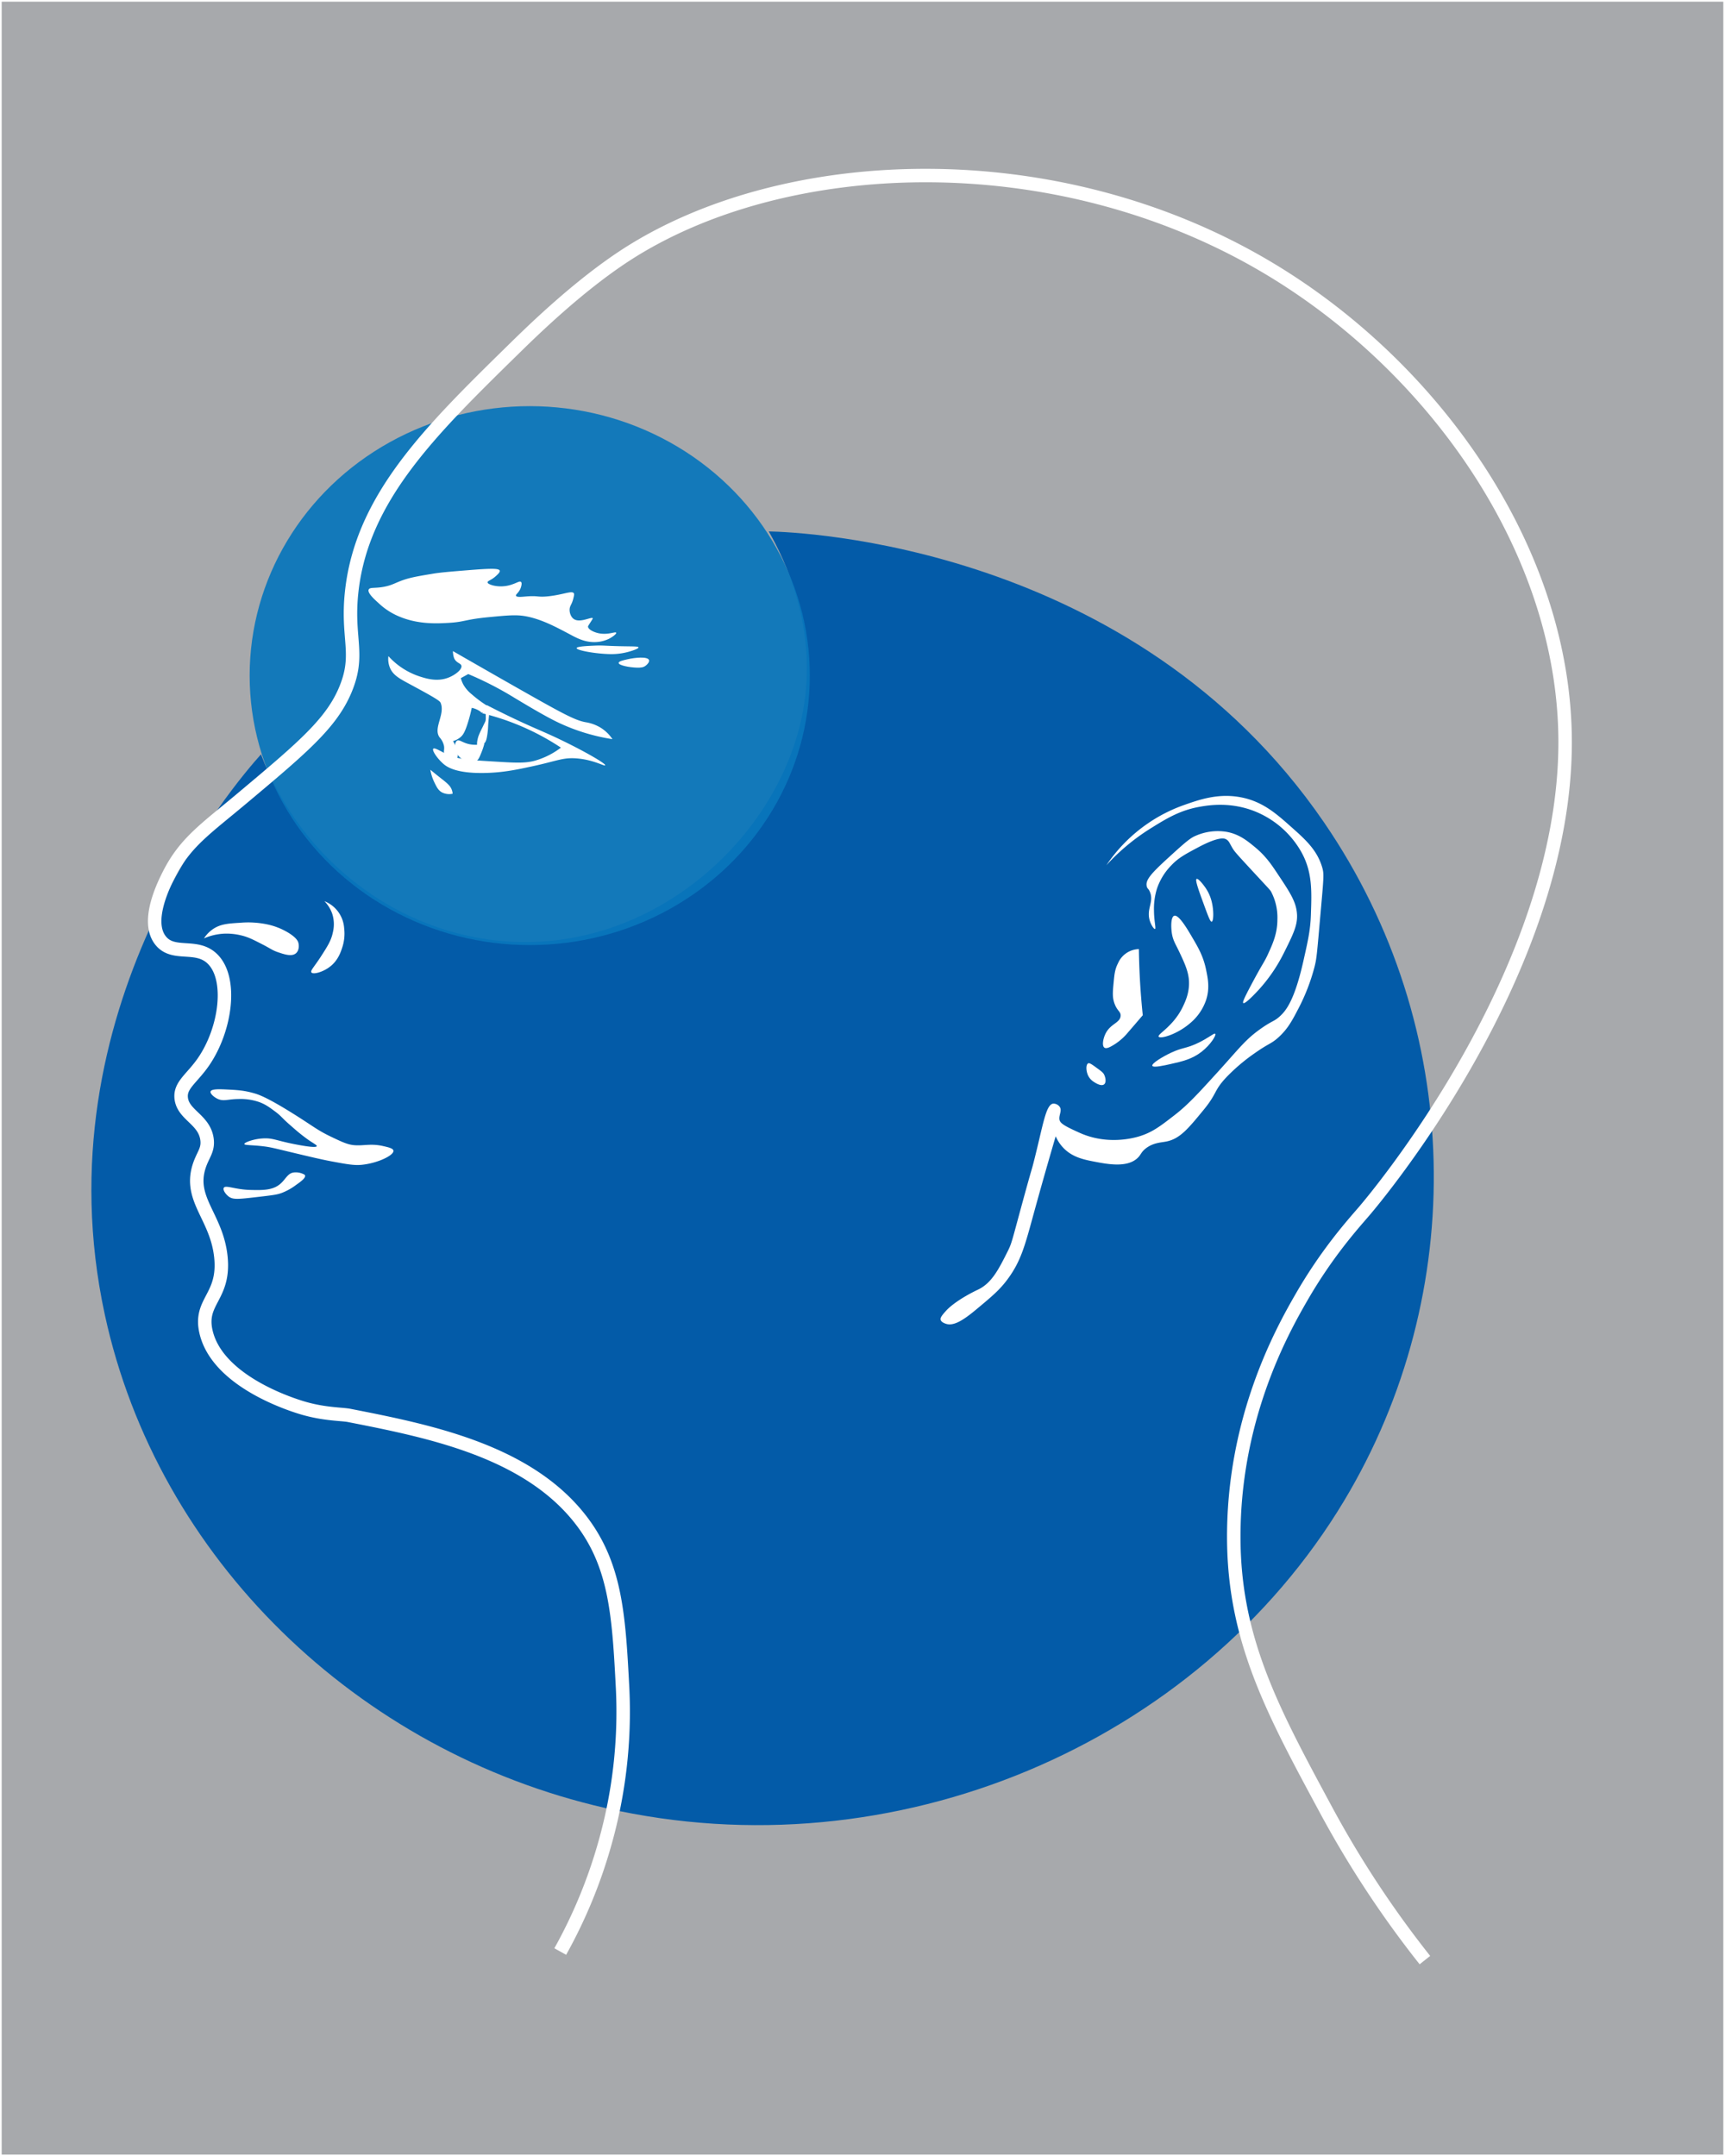 <svg id="Layer_1" data-name="Layer 1" xmlns="http://www.w3.org/2000/svg" viewBox="0 0 1025 1281"><rect x="0" y="0" width="1025" height="1281" fill="#333333" stroke="none"/><defs><style>.cls-1{fill:#a7a9ac;}.cls-1,.cls-4{stroke:#fff;stroke-miterlimit:10;}.cls-2{fill:#035ba8;}.cls-3{fill:#0976bc;opacity:0.93;}.cls-4{fill:none;stroke-width:8px;}.cls-5{fill:#fff;}</style></defs><rect class="cls-1" x="0.5" y="0.5" width="1024" height="1280"/><path class="cls-2" d="M456.3,315.21c17.86.35,216.6,7.64,329.87,172.76,83.72,122.06,86.08,279.81,12,403.12-87.13,145-267.53,221.64-438.82,182.55C211.71,1040,93.15,925.4,61.78,780.52,22.5,599.06,140.25,463.58,154.57,447.66c23.9,63,81.71,106.9,146.68,111.15,88.23,5.77,162-63.43,175.41-137.06C485.67,372.42,465.69,331.69,456.3,315.21Z" transform="translate(0.5 0.5)"/><ellipse class="cls-3" cx="314.77" cy="401.37" rx="166.43" ry="160.09"/><path class="cls-4" d="M332.4,1158.87A296.19,296.19,0,0,0,359,1094.36a287.07,287.07,0,0,0,10.48-91.27c-2.28-43.67-3.87-74.23-25.68-101.7-32.09-40.4-90.27-51.86-136.78-61-4.4-.87-14.55-.62-27.39-4.37-5.64-1.65-50.65-15.37-57.68-45.14-4.36-18.51,11.28-20.61,8.8-44.66-2.45-23.73-19-34-13.05-53.44,2.2-7.21,5.73-9.91,4.79-16.56-1.64-11.65-14.06-14.25-15.3-24.13-1-7.93,6.32-11.7,13.37-22,13.13-19.23,17.14-49.17,5.19-60.9-9.47-9.31-23.09-1.38-30.75-10.83-9.31-11.47,2.09-33.85,5-39.59,9.57-18.8,21.6-26.77,42.94-44.66,34.9-29.27,52.35-43.9,61-63.08,10.2-22.67,1.33-31.35,4.57-60.35,6.21-55.51,46.73-95.24,95.62-143.17,11.56-11.34,38.8-38,67.33-56.53,93.41-60.52,254.64-67.83,381.31,7.54,99.19,59,176.67,168.43,176.73,281.91.07,137-112.72,270.84-119.68,278.93-6.83,7.93-22,24.78-37.19,51.2-11.34,19.69-40.89,72.51-40,145,.76,59.72,24.07,102.16,54.77,159.14a607.51,607.51,0,0,0,58.78,89.26" transform="translate(0.5 0.5)"/><path class="cls-5" d="M171.18,553.83a40.05,40.05,0,0,0-13-5.19,55.16,55.16,0,0,0-16.09-.93c-7.21.43-11.79.77-16.24,3.89a19.46,19.46,0,0,0-5.16,5.39,33.87,33.87,0,0,1,11.6-2.8,35.93,35.93,0,0,1,10.18.93c4.41,1,7.49,2.61,12.79,5.33s5.93,3.56,9.43,4.75c3.69,1.25,8.11,2.76,10.63.65,1.72-1.44,1.95-4.06,1.57-5.83C176.68,558.8,175.87,556.79,171.18,553.83Z" transform="translate(0.5 0.5)"/><path class="cls-5" d="M192.28,534.89A18.53,18.53,0,0,1,204,551a26.3,26.3,0,0,1-1.2,11.59c-.9,2.71-2.6,7.82-7.56,11.44-4,3-9.66,4.54-10.7,3.17-.79-1.05,1.64-3.21,5.91-9.86,3.77-5.86,5.83-9.13,6.81-13.82a20.26,20.26,0,0,0-.37-11.23A19.82,19.82,0,0,0,192.28,534.89Z" transform="translate(0.5 0.5)"/><path class="cls-5" d="M124.63,647.91c.53-1.57,5.43-1.36,9.73-1.15,6.13.3,10.4.52,16.61,2.37,2.35.71,7.55,2.41,23.72,12.6,11.21,7.06,13.56,9.29,21.56,13.1,6.48,3.09,9.73,4.64,13.69,5,5.82.49,9.88-1.17,17.44.58,3,.69,5.69,1.31,5.91,2.66.43,2.7-9.17,7.44-18.86,8.42-4.43.45-8.93-.36-17.73-2-6.11-1.15-12.24-2.6-24.25-5.47-10.34-2.47-12.19-3-16.54-3.53-6.79-.81-11.12-.54-11.22-1.37s5.25-3,11.15-3.31,7.83,1.3,18.48,3.38c3.25.64,13,2.53,13.4,1.23.2-.6-1.65-1.46-5-3.75a106.77,106.77,0,0,1-9.5-7.63c-6.79-5.79-6.1-6.14-10.33-9.28-3.31-2.46-5.92-4.4-10-5.76a34.25,34.25,0,0,0-11.75-1.59c-6.41.08-8.77,1.57-12.42-.14C126.51,651.18,124.22,649.13,124.63,647.91Z" transform="translate(0.5 0.5)"/><path class="cls-5" d="M132.49,705.14c1.08-1.81,6.63,1.09,16,1.29,6.79.15,12.77.29,17.29-3.38,3.42-2.77,4.52-6.51,8.23-7a10.35,10.35,0,0,1,5.24.72c.88.37,1.33.57,1.5,1,.57,1.53-3,4.06-5.24,5.62a35.2,35.2,0,0,1-8.08,4.61c-3,1.19-4.94,1.45-14.75,2.59-12,1.4-14.77,1.65-17.36-.29C133.43,708.82,131.78,706.33,132.49,705.14Z" transform="translate(0.5 0.5)"/><path class="cls-5" d="M656.91,513.52a125.88,125.88,0,0,1,26.49-22c9.26-5.75,17.31-10.75,29.48-12.82,5.25-.89,17.62-2.83,31.73,2.59a55.44,55.44,0,0,1,27.54,23.33c7.32,12.34,6.77,24.11,6.29,38.29-.31,9.13-1.71,15.3-4.49,27.65-5.26,23.31-10.34,29.29-13.62,32.39-3.74,3.53-4.37,2.58-11.38,7.48-9.36,6.56-12.58,11.31-25.59,25.63-11.89,13.09-18,19.76-25.74,25.77-8.72,6.77-13.43,10.42-21.4,12.82-3,.89-18.69,5.28-35.18-2.16-8.92-4-11.58-5.6-12-7.78-.49-2.74,1.73-5.47.08-7.74a4.64,4.64,0,0,0-3.71-1.83c-4.58.39-6.08,12.89-11.78,35.09-1.48,5.73-.4,1.1-5.73,20.52-7.06,25.74-7.08,27-9.43,31.74-5.58,11.16-9.71,19.43-18.18,23.32,0,0-11.18,5.14-17.74,11.45-.29.28-.73.75-1.12,1.19-1.87,2.11-3.3,3.72-3,5.07.32,1.61,3,2.36,3.37,2.49,4.4,1.27,9.85-1.9,18.29-9,9-7.5,13.46-11.25,18.08-17.49,8.16-11,10.44-20.37,15.93-40.38,2.58-9.39,6.86-24.74,12.69-44.6a23.38,23.38,0,0,0,4.38,6.7c5.38,5.75,12.28,7.16,18.85,8.42,7.65,1.46,19.2,3.66,25.37-2.16,2.16-2,2.06-3.55,5.05-5.83,4.34-3.31,8.8-3.37,12-4,8.09-1.56,13-7.55,22.22-18.78,8.3-10.12,5.82-11.11,13.47-19.33A111,111,0,0,1,745.32,625c8.31-5.85,9.64-5.32,14.15-9.5,5.32-4.93,7.89-9.79,11.56-16.84A117.82,117.82,0,0,0,780.57,574c1.35-5.32,1.42-7.24,3.71-33.15,1.8-20.39,2-22.16.89-26-3-10.32-10-16.61-18.18-23.86-9.09-8.1-17.18-15.32-30.08-17.81-13.52-2.62-24.85,1.39-34.35,4.75a92.07,92.07,0,0,0-21.22,10.9A93.5,93.5,0,0,0,656.91,513.52Z" transform="translate(0.5 0.5)"/><path class="cls-5" d="M685.79,551.39c.75-.22-.54-4.54-.59-10.8a40.37,40.37,0,0,1,1.72-13,36.36,36.36,0,0,1,8.75-14.18c4.08-4.27,7.93-6.33,15.64-10.44,12.59-6.71,15.74-5.4,16.69-4.89,1.7.89,2,2.11,3.74,5.11,1.25,2.09,2,3,11.75,13.53,10.62,11.47,10.74,11.49,11.38,12.67a32.93,32.93,0,0,1,3.66,16.41c0,8.4-2.88,14.6-5.61,20.59-2.28,5-3,5.13-9.65,17.64-4.89,9.19-5.51,11-5,11.37,1.17.81,8.2-6.83,9.06-7.77A95.78,95.78,0,0,0,762.2,566c5.54-11.09,8.32-16.63,8-23.11-.36-7.39-4-12.94-11.38-24-3.84-5.81-7.23-10.83-13.47-16-4.76-3.93-9.53-7.86-17.06-9.21a32.54,32.54,0,0,0-18.86,2.59c-3.12,1.35-7.36,5.19-15.71,12.81-10.52,9.59-13.74,13.36-12.8,17.06.37,1.45.91,1.07,1.8,3.1,2.62,6-2,9.89-.15,16.77C683.4,549,685.19,551.56,685.79,551.39Z" transform="translate(0.5 0.5)"/><path class="cls-5" d="M719.47,547.07c1.17-.2,1.37-6.56,0-12A24.9,24.9,0,0,0,716,527.2c-1.43-2.15-4.5-6-5.47-5.54s.93,6,4,14.32C717.25,543.47,718.63,547.21,719.47,547.07Z" transform="translate(0.5 0.5)"/><path class="cls-5" d="M697.24,543.54c2.68-.83,7.83,7.94,10.78,13,3.4,5.78,6.46,11,8.08,18.79,1.13,5.43,2.34,11.21.08,18.21a30.82,30.82,0,0,1-9.73,14C698.91,614,689,616.87,688,615.38s8.7-6,14.37-17.85c1.47-3.09,4.31-9,3.52-16.49-.58-5.3-2.87-10.16-5.69-16.12-2.26-4.76-3.65-6.64-4.34-10.73C695.23,550.27,695.19,544.18,697.24,543.54Z" transform="translate(0.5 0.5)"/><path class="cls-5" d="M721.57,613.65c-.67-.65-3.74,2.46-10.71,5.69s-8.75,2.37-15.64,5.62c-5.09,2.39-11.56,6.36-11,7.7s7.25-.24,10.7-1c6.85-1.53,12.81-2.87,18.49-7.27C718.82,620.19,722.38,614.46,721.57,613.65Z" transform="translate(0.5 0.5)"/><path class="cls-5" d="M663.79,571.83a13.9,13.9,0,0,1,12.43-8.49q.12,8.48.59,17.49c.41,7.56,1,14.84,1.73,21.81-2,2.3-4.9,5.75-8.61,10a34.11,34.11,0,0,1-7.78,7.05c-2.13,1.35-5,3.15-6.36,2.23-1.56-1-.91-5,.45-8,2.92-6.3,8.72-6.57,9.13-10.8.26-2.7-2.09-2.89-3.75-7.77-1.22-3.61-.93-6.55-.37-12.45C661.7,578.24,662,575.32,663.79,571.83Z" transform="translate(0.5 0.5)"/><path class="cls-5" d="M655.49,643.74c1.47-1,1-4.09,0-6-.6-1.08-1.68-1.89-3.82-3.46-3.15-2.3-4.72-3.46-5.54-3.09-1.5.68-1.42,4.81.15,7.7a9.39,9.39,0,0,0,3.37,3.46C650.44,642.87,653.78,645,655.49,643.74Z" transform="translate(0.5 0.5)"/><path class="cls-5" d="M359.08,454.16c-.36.73-6.79-3.28-16.83-4.1-8.31-.67-11.46,1.46-26.5,4.7-9.22,2-17.29,3.69-27.78,3.94-17.53.42-23-3.66-25-5.4-3.77-3.28-6.91-8.06-6-9,.76-.81,4.16,1.44,7.91,3.19,6.69,3.12,13,3.5,25.59,4.26,13.75.83,20.6,1.45,27-.37a46.45,46.45,0,0,0,15.32-7.72,146.27,146.27,0,0,0-20.2-11.23,148.22,148.22,0,0,0-26.5-9.18l2.64-4.86c3.32,1.71,8.53,4.36,15,7.45,13.41,6.41,17.85,7.87,28.06,12.74C345.93,445.32,359.6,453.12,359.08,454.16Z" transform="translate(0.5 0.5)"/><path class="cls-5" d="M255.21,456.79c2.69,2.22,4.8,3.9,6.07,4.9,3.8,3,5.91,4.54,6.81,7.41a8.78,8.78,0,0,1,.37,1.94,9.52,9.52,0,0,1-6.21-.72c-2.33-1.22-3.31-3.27-4.72-6.19A27.6,27.6,0,0,1,255.21,456.79Z" transform="translate(0.5 0.5)"/><path class="cls-5" d="M289,418.8a69.41,69.41,0,0,1-9.09-6.75,20.36,20.36,0,0,1-5.17-6,17.13,17.13,0,0,1-1.4-3.68l4.38-2.42c2.14.89,5.25,2.23,8.92,4A201.56,201.56,0,0,1,305.09,414c6.33,3.8,17.23,10.37,25,14.2a116.78,116.78,0,0,0,33.33,10.42,23.15,23.15,0,0,0-6.67-6.59,24.5,24.5,0,0,0-9.21-3.46c-6.19-1.08-13.64-5.08-38-18.89-17.35-9.82-40.92-23.38-40.92-23.38s0,3.22,1.13,5c1.5,2.26,3.58,2.27,3.92,3.67.55,2.19-3.72,5.64-8.08,7.23-6.44,2.36-12.61.49-16.67-.81a43.25,43.25,0,0,1-18.63-12.09,13.91,13.91,0,0,0,.95,7c1.9,4.42,5.79,6.46,12.41,10,11.33,6.14,17,9.24,17.62,10.63,3,6.88-4.59,15.13-.56,20.63a11.07,11.07,0,0,1,2.58,4.91c.47,2.42-.43,3.38.28,4.91,1.18,2.53,5.52,4,7.13,2.81s1-5.42-2-10.42a11.93,11.93,0,0,0,4.6-2.48c1.28-1.15,2.41-2.71,4.21-8.43a90.26,90.26,0,0,0,2.3-8.85,13.33,13.33,0,0,1,5.11,2.21c1,.77.31.76.95.65C287,422.66,288.76,420.94,289,418.8Z" transform="translate(0.5 0.5)"/><path class="cls-5" d="M271.1,439.51c1.4-.82,3.13,1.2,7.23,2.09a18.56,18.56,0,0,0,9-.39,40,40,0,0,1-1.73,5.25c-1.13,2.79-1.7,4.18-2.73,4.9-2.67,1.84-8,.64-10.7-2.56S269.29,440.59,271.1,439.51Z" transform="translate(0.5 0.5)"/><path class="cls-5" d="M283.56,443c-1.4-.75.05-5.58.19-6a45.86,45.86,0,0,1,2.25-5c1.9-4,1.95-3.86,2.05-4.47.4-2.36-.44-4,.79-5.32.14-.16.67-.75,1.05-.62.65.23.21,2.38-.15,6.48-.31,3.52-.14,3.65-.49,6.52-.53,4.35-1.08,5.37-1.61,6.08C286.52,442.13,284.5,443.54,283.56,443Z" transform="translate(0.5 0.5)"/><path class="cls-5" d="M236.67,345c5.54-2.25,10.32-3.05,19.87-4.64,4.6-.77,10.08-1.22,21-2.11,13.48-1.1,18.48-1.18,18.91.27.28.92-1.33,2.35-2.58,3.46-2.52,2.23-4.7,2.57-4.66,3.5s2.68,1.68,3.54,1.89a20.12,20.12,0,0,0,10.1-.37c3.68-1.08,5.37-2.53,6.23-1.79s-.09,3.38-.28,3.84c-1.08,2.69-3,3.57-2.69,4.37.38,1,3.55.64,5.27.49,8.34-.74,7.14.57,14-.17,9.06-1,13.92-3.52,15.1-1.78.33.49.11,1.39-.33,3.19-.83,3.33-1.89,4-2.14,5.88-.28,2.11.58,5,2.53,6.27,3.74,2.45,10.6-1.63,11.17-.49.07.14,0,.28-1.52,2.65-1.18,1.83-1.28,2-1.29,2.26,0,1.57,3,3.2,5.95,3.89,5.78,1.37,10.36-1.11,10.78-.22.3.66-2,2.38-4,3.46a19.84,19.84,0,0,1-9.09,2.11c-6.5,0-11.37-3-16.11-5.51-7.46-3.92-15.54-8.16-24.47-9.83-5.66-1.06-11.18-.52-22.22.54-14.31,1.38-14,2.86-24,3.4-7.21.4-18.37.89-29.74-4.1a40,40,0,0,1-11.73-7.83c-2.31-2.06-6.67-6-5.67-7.93.73-1.45,3.72-.58,9.15-1.62C231.68,347.33,233.74,346.19,236.67,345Z" transform="translate(0.5 0.5)"/><path class="cls-5" d="M342.13,384.52c.09-1,6.42-1.27,10.67-1.46,4.92-.22,6,.12,14.37.32,8.19.2,11.6,0,11.73.71.15.89-4.87,2.34-5.56,2.53a38.37,38.37,0,0,1-11.84,1.46C352.52,387.81,342,385.8,342.13,384.52Z" transform="translate(0.5 0.5)"/><path class="cls-5" d="M367.11,393.32c0-1,2.85-1.61,5.33-2.16,4.31-1,11.83-1.75,12.69.43.43,1.13-1,2.7-2,3.4-1.28,1-2.81,1.23-5.33,1.14C373.5,396,367.07,394.79,367.11,393.32Z" transform="translate(0.5 0.5)"/></svg>